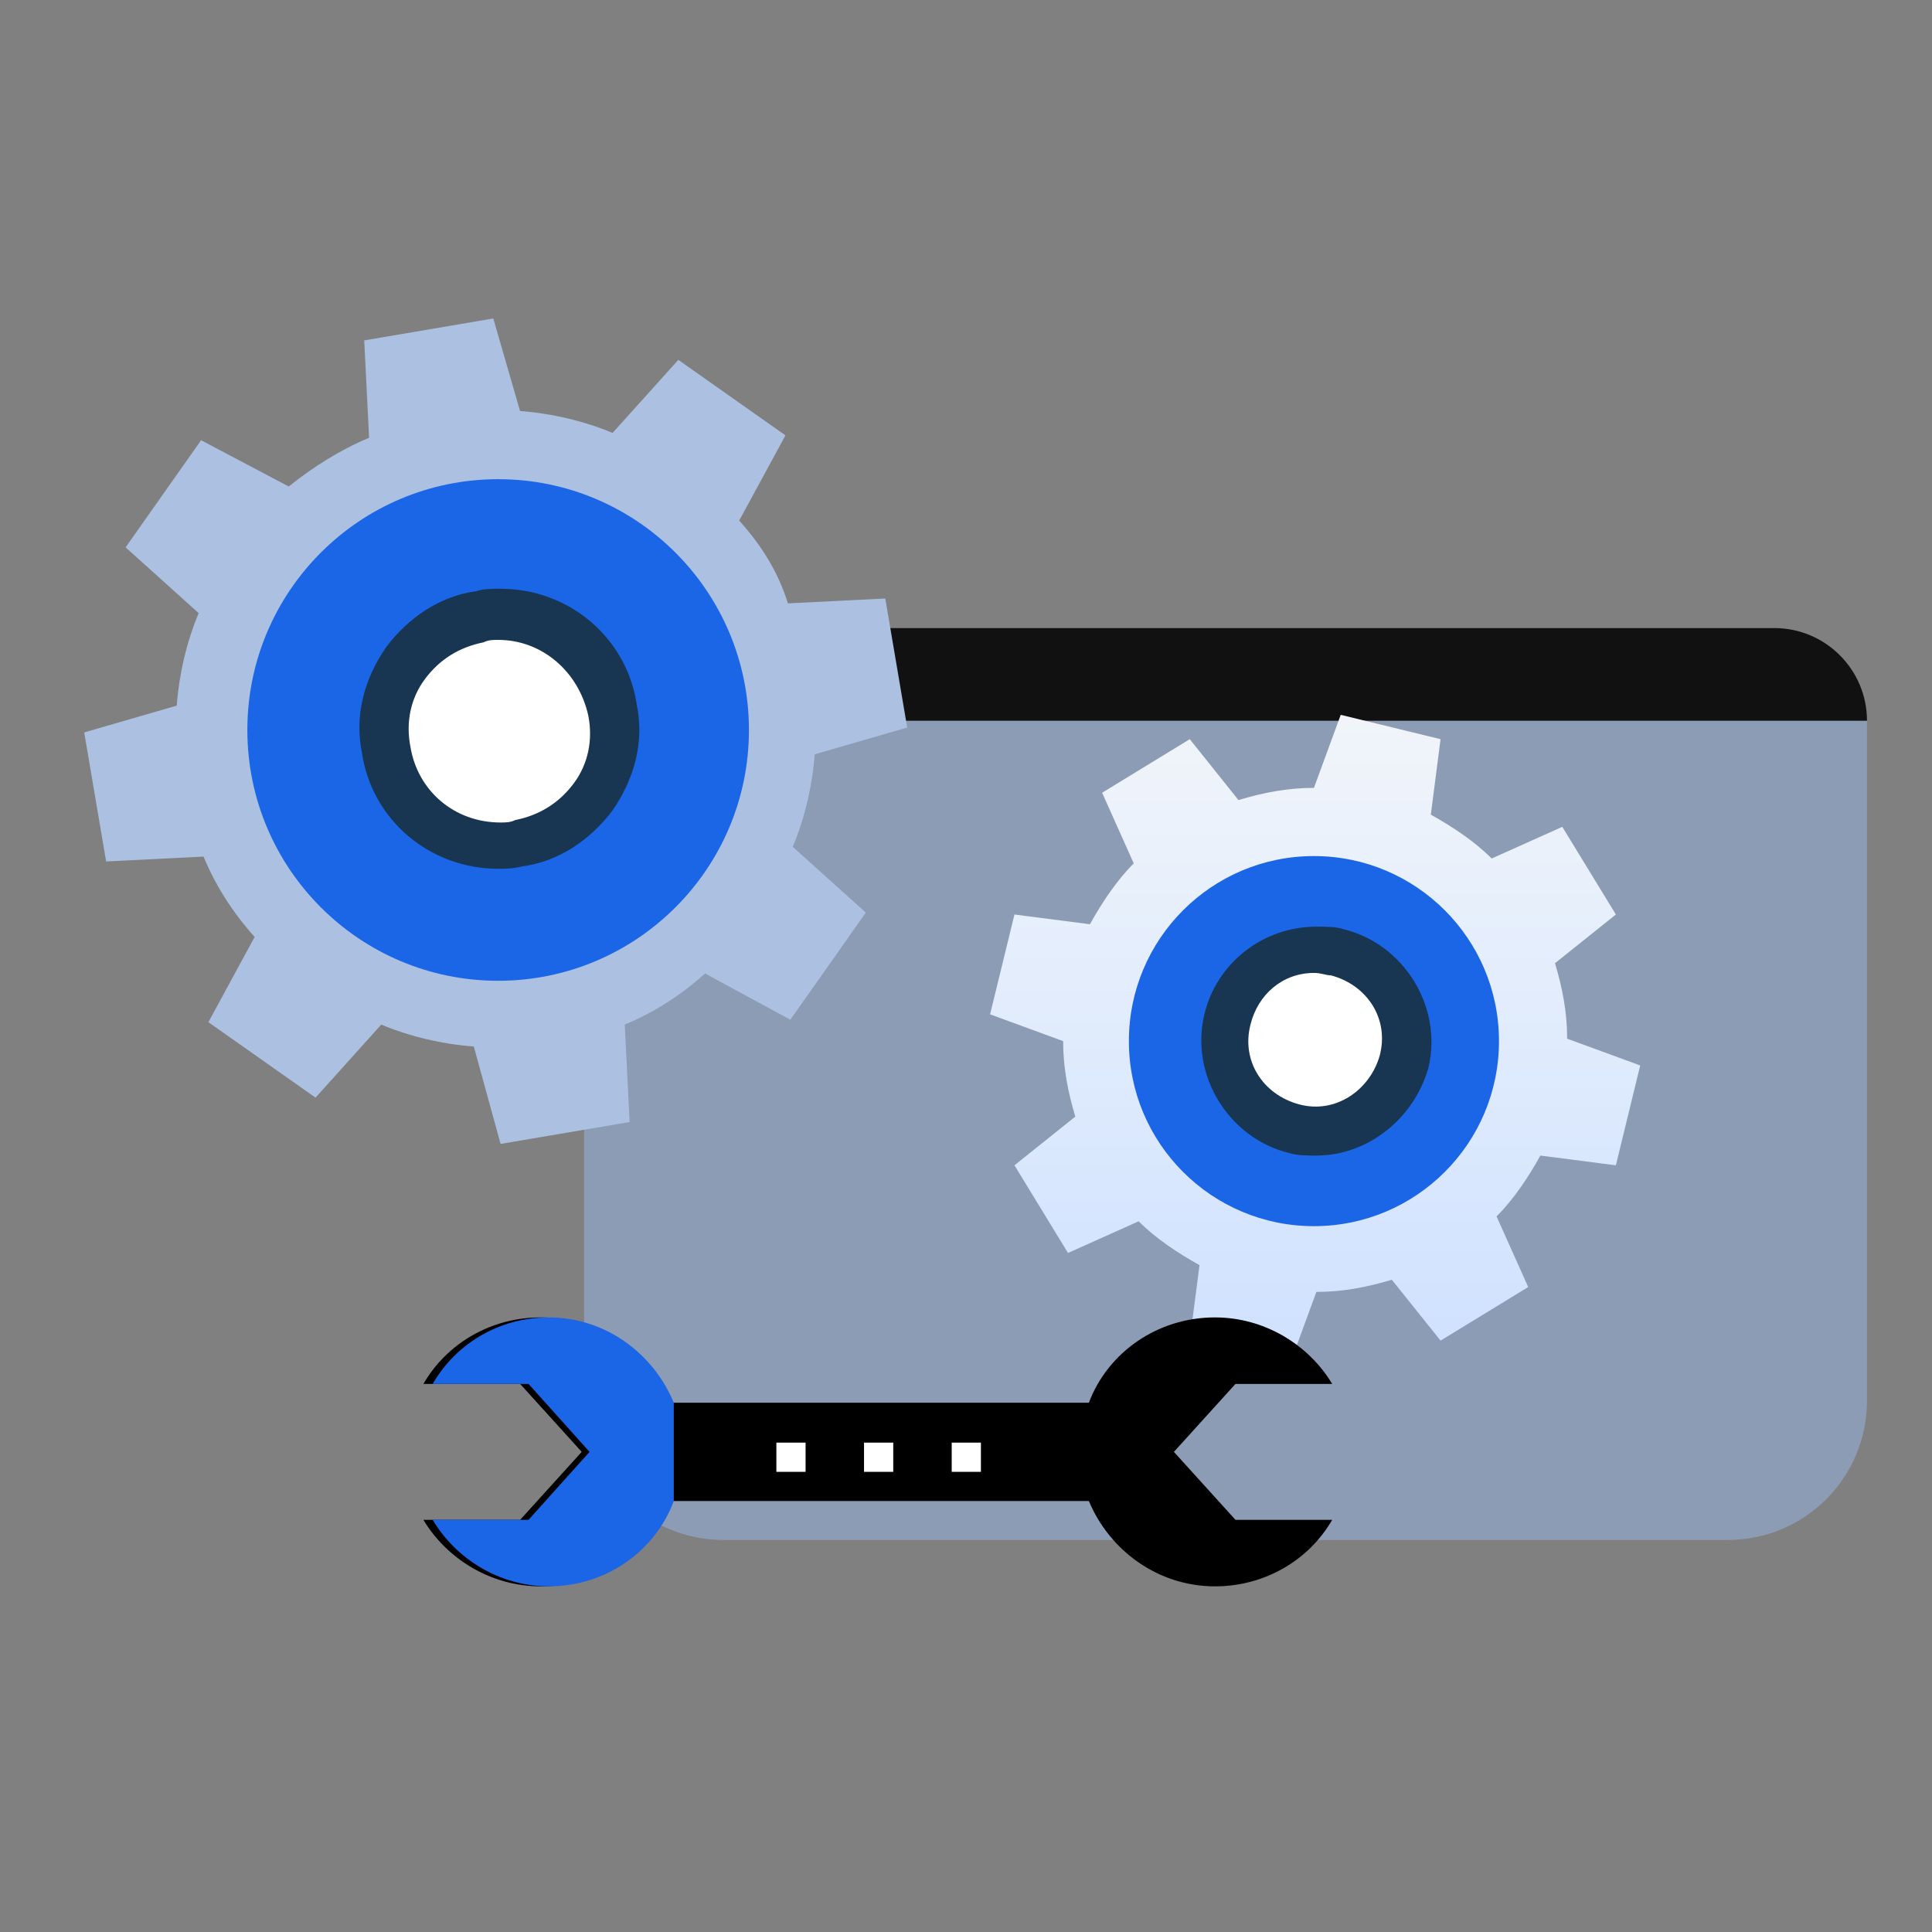 <svg xmlns="http://www.w3.org/2000/svg" width="100" height="100" viewBox="0 0 100 100">
  <rect x="0" y="0" width="100" height="100" fill="#808080" stroke="none"/>
  <defs>
    <linearGradient id="ec-issue-3-a" x1="50%" x2="50%" y1="0%" y2="100%">
      <stop offset="0%" stop-color="#F1F5FA"/>
      <stop offset="100%" stop-color="#CFE1FF"/>
    </linearGradient>
  </defs>
  <g fill="none" fill-rule="evenodd" transform="translate(4 16)">
    <path fill="#111112" d="M31.035,16.509 L87.835,16.509 C90.486,16.509 92.635,18.658 92.635,21.309 L92.635,21.309 L92.635,21.309 L26.235,21.309 C26.235,18.658 28.384,16.509 31.035,16.509 Z"/>
    <path fill="#95AFD9" d="M26.235,21.309 L92.635,21.309 L92.635,56.509 C92.635,60.485 89.411,63.709 85.435,63.709 L33.435,63.709 C29.459,63.709 26.235,60.485 26.235,56.509 L26.235,21.309 L26.235,21.309 Z" opacity=".589"/>
    <path fill="#ACC0E1" d="M21.91,43.209 L28.589,42.075 L28.337,37.033 C29.85,36.403 31.236,35.521 32.496,34.387 L36.907,36.781 L40.814,31.236 L37.033,27.833 C37.663,26.321 38.042,24.682 38.168,23.044 L42.957,21.657 L41.822,14.978 L36.781,15.23 C36.277,13.591 35.395,12.205 34.26,10.945 L36.655,6.534 L31.11,2.627 L27.707,6.408 C26.195,5.778 24.556,5.4 22.918,5.274 L21.532,0.484 L14.852,1.619 L15.104,6.66 C13.592,7.29 12.205,8.172 10.945,9.181 L6.408,6.786 L2.501,12.331 L6.282,15.734 C5.652,17.246 5.274,18.885 5.148,20.523 L0.359,21.91 L1.493,28.589 L6.534,28.337 C7.164,29.85 8.046,31.236 9.181,32.496 L6.786,36.907 L12.332,40.814 L15.734,37.033 C17.247,37.663 18.885,38.042 20.524,38.168 L21.91,43.209 Z"/>
    <path d="M24.31,50.869 C23.805,50.869 23.301,50.491 23.049,49.987 L21.789,45.954 C20.655,45.828 19.394,45.576 18.26,45.198 L15.488,48.348 C15.109,48.853 14.353,48.853 13.849,48.475 L8.43,44.442 C7.926,44.064 7.8,43.433 8.052,42.803 L10.068,39.148 C9.312,38.266 8.682,37.258 8.178,36.124 L4.019,36.376 C3.389,36.376 2.884,35.997 2.758,35.367 L1.624,28.688 C1.498,28.057 1.876,27.427 2.506,27.301 L6.539,26.041 C6.539,24.78 6.791,23.646 7.169,22.512 L4.019,19.74 C3.515,19.361 3.515,18.605 3.893,18.101 L7.8,12.556 C8.178,12.052 8.808,11.926 9.438,12.178 L13.093,14.194 C13.975,13.438 14.983,12.808 16.118,12.304 L15.992,8.019 C15.992,7.389 16.37,6.884 17,6.758 L23.68,5.624 C24.31,5.498 24.94,5.876 25.066,6.506 L26.326,10.539 C27.46,10.665 28.721,10.917 29.855,11.296 L32.628,8.145 C33.006,7.641 33.762,7.641 34.266,8.019 L39.811,11.926 C40.316,12.304 40.441,12.934 40.189,13.564 L38.173,17.219 C38.929,18.101 39.559,19.235 40.063,20.244 L44.222,19.992 C44.852,19.992 45.357,20.37 45.483,21 L46.617,27.68 C46.743,28.31 46.365,28.94 45.735,29.066 L41.702,30.326 C41.576,31.461 41.324,32.721 40.946,33.855 L44.096,36.628 C44.6,37.006 44.6,37.762 44.222,38.266 L40.316,43.812 C39.937,44.316 39.307,44.442 38.677,44.19 L35.022,42.173 C34.14,42.929 33.132,43.559 31.997,44.063 L32.249,48.222 C32.249,48.852 31.871,49.357 31.241,49.483 L24.561,50.617 C24.436,50.869 24.436,50.869 24.31,50.869 Z M18.134,42.425 C18.26,42.425 18.386,42.425 18.638,42.551 C20.025,43.055 21.537,43.433 23.049,43.559 C23.553,43.559 24.058,43.937 24.184,44.442 L25.318,48.223 L29.855,47.466 L29.603,43.56 C29.603,43.055 29.855,42.551 30.359,42.299 C31.745,41.669 33.006,40.913 34.266,39.905 C34.644,39.527 35.274,39.527 35.652,39.779 L39.055,41.669 L41.702,38.014 L38.677,35.115 C38.299,34.737 38.173,34.233 38.299,33.729 C38.803,32.343 39.181,30.83 39.307,29.318 C39.307,28.814 39.685,28.31 40.19,28.184 L43.971,27.049 L43.214,22.512 L39.308,22.764 C38.803,22.764 38.299,22.512 38.047,22.008 C37.417,20.622 36.661,19.361 35.653,18.101 C35.275,17.723 35.275,17.093 35.527,16.715 L37.417,13.312 L33.762,10.665 L31.115,13.564 C30.737,13.942 30.233,14.068 29.729,13.942 C28.343,13.438 26.83,13.06 25.318,12.934 C24.814,12.934 24.31,12.556 24.184,12.052 L23.049,8.271 L18.512,9.027 L18.764,12.934 C18.764,13.438 18.512,13.942 18.008,14.194 C16.622,14.824 15.361,15.58 14.101,16.588 C13.723,16.967 13.093,16.967 12.715,16.715 L9.186,14.824 L6.665,18.605 L9.564,21.252 C9.942,21.63 10.068,22.134 9.942,22.638 C9.438,24.025 9.06,25.537 8.934,27.049 C8.934,27.554 8.556,28.058 8.052,28.184 L4.271,29.318 L4.901,33.729 L8.808,33.477 C9.312,33.477 9.816,33.729 10.068,34.233 C10.698,35.62 11.454,36.88 12.462,38.14 C12.84,38.518 12.84,39.148 12.588,39.526 L10.698,42.929 L14.353,45.576 L17,42.677 C17.378,42.551 17.756,42.425 18.134,42.425 Z"/>
    <circle cx="21.784" cy="21.784" r="12.981" fill="#1A66E6" fill-rule="nonzero"/>
    <circle cx="21.784" cy="21.784" r="5.924" fill="#FFF" fill-rule="nonzero"/>
    <path fill="#183651" fill-rule="nonzero" d="M21.784,28.967 C18.255,28.967 15.23,26.447 14.726,22.918 C14.348,21.028 14.852,19.137 15.986,17.499 C17.12,15.986 18.759,14.852 20.649,14.6 C21.027,14.474 21.405,14.474 21.91,14.474 C25.438,14.474 28.463,16.994 28.967,20.523 C29.345,22.414 28.841,24.304 27.707,25.943 C26.573,27.455 24.934,28.589 23.044,28.841 C22.54,28.967 22.162,28.967 21.784,28.967 Z M21.784,17.12 C21.532,17.12 21.279,17.12 21.027,17.247 C19.767,17.499 18.759,18.129 18.003,19.137 C17.246,20.145 16.994,21.405 17.246,22.666 C17.624,24.934 19.515,26.573 21.91,26.573 C22.162,26.573 22.414,26.573 22.666,26.447 C23.926,26.195 24.934,25.564 25.691,24.556 C26.447,23.548 26.699,22.288 26.447,21.027 C25.943,18.759 24.052,17.12 21.784,17.12 Z"/>
    <path fill="url(#ec-issue-3-a)" d="M57.582,53.39 L62.749,54.65 L64.135,50.869 C65.522,50.869 66.782,50.617 68.042,50.239 L70.563,53.39 L75.1,50.617 L73.462,46.962 C74.344,46.08 75.1,44.946 75.73,43.812 L79.637,44.316 L80.897,39.148 L77.116,37.762 C77.116,36.376 76.864,35.115 76.486,33.855 L79.637,31.335 L76.864,26.797 L73.209,28.436 C72.327,27.554 71.193,26.797 70.059,26.167 L70.563,22.26 L65.396,21 L64.009,24.781 C62.623,24.781 61.363,25.033 60.102,25.411 L57.582,22.26 L53.045,25.033 L54.683,28.688 C53.801,29.57 53.045,30.704 52.415,31.839 L48.508,31.335 L47.247,36.502 L51.028,37.888 C51.028,39.275 51.28,40.535 51.658,41.795 L48.508,44.316 L51.28,48.853 L54.935,47.214 C55.817,48.097 56.952,48.853 58.086,49.483 L57.582,53.39 Z"/>
    <path d="M62.749,55.91 C62.623,55.91 62.497,55.91 62.497,55.91 L57.33,54.65 C56.7,54.524 56.321,53.894 56.321,53.264 L56.7,50.113 C55.943,49.735 55.313,49.231 54.683,48.6 L51.784,49.861 C51.154,50.113 50.524,49.861 50.146,49.357 L47.373,44.82 C46.995,44.315 47.121,43.559 47.625,43.181 L50.146,41.291 C49.894,40.535 49.768,39.652 49.768,38.77 L46.869,37.636 C46.239,37.51 45.861,36.88 45.987,36.249 L47.247,31.082 C47.373,30.452 48.003,30.074 48.634,30.074 L51.784,30.452 C52.162,29.696 52.667,29.066 53.297,28.436 L52.036,25.537 C51.784,24.907 52.036,24.276 52.54,23.898 L57.078,21.126 C57.582,20.748 58.338,20.874 58.716,21.378 L60.606,23.898 C61.363,23.646 62.245,23.52 63.127,23.52 L64.261,20.622 C64.513,19.992 65.144,19.739 65.774,19.865 L70.941,21.126 C71.571,21.252 71.949,21.882 71.949,22.512 L71.445,25.537 C72.201,25.915 72.831,26.419 73.461,27.049 L76.36,25.789 C76.99,25.537 77.621,25.789 77.999,26.293 L80.771,30.83 C81.149,31.334 81.023,32.091 80.519,32.469 L77.999,34.359 C78.251,35.241 78.377,35.997 78.377,36.88 L81.276,38.014 C81.906,38.266 82.158,38.896 82.032,39.526 L80.771,44.693 C80.645,45.324 80.015,45.702 79.385,45.702 L76.234,45.324 C75.856,46.08 75.352,46.71 74.722,47.34 L75.982,50.239 C76.234,50.869 75.982,51.499 75.478,51.877 L70.941,54.65 C70.437,55.028 69.681,54.902 69.303,54.398 L67.412,51.877 C66.656,52.129 65.774,52.255 64.892,52.255 L63.883,55.154 C63.757,55.532 63.253,55.91 62.749,55.91 Z M58.968,52.381 L61.993,53.138 L63.001,50.491 C63.127,49.987 63.631,49.735 64.136,49.735 C65.27,49.735 66.53,49.609 67.664,49.231 C68.168,49.104 68.673,49.231 69.051,49.609 L70.815,51.877 L73.462,50.239 L72.202,47.592 C71.95,47.088 72.076,46.584 72.454,46.206 C73.336,45.323 73.966,44.441 74.47,43.433 C74.722,42.929 75.226,42.677 75.73,42.803 L78.629,43.181 L79.385,40.156 L76.739,39.148 C76.234,39.022 75.982,38.518 75.982,38.014 C75.982,36.879 75.856,35.619 75.478,34.485 C75.352,33.981 75.478,33.476 75.856,33.098 L78.125,31.334 L76.486,28.687 L73.84,29.821 C73.336,30.073 72.831,29.948 72.453,29.569 C71.571,28.687 70.689,28.057 69.555,27.553 C69.05,27.301 68.798,26.797 68.924,26.293 L69.303,23.394 L66.278,22.638 L65.144,25.158 C65.017,25.663 64.513,25.915 64.009,25.915 C62.875,25.915 61.615,26.041 60.48,26.419 C59.976,26.545 59.472,26.419 59.094,26.041 L57.33,23.772 L54.683,25.411 L55.817,28.057 C56.069,28.561 55.943,29.066 55.565,29.444 C54.683,30.326 54.053,31.208 53.549,32.342 C53.297,32.847 52.792,33.099 52.288,32.972 L49.39,32.594 L48.76,35.745 L51.406,36.753 C51.91,36.88 52.162,37.384 52.162,37.888 C52.162,39.022 52.288,40.282 52.667,41.416 C52.793,41.921 52.667,42.425 52.288,42.803 L50.02,44.567 L51.658,47.214 L54.305,46.08 C54.809,45.828 55.313,45.954 55.692,46.332 C56.574,47.214 57.456,47.844 58.59,48.348 C59.094,48.6 59.346,49.104 59.22,49.609 L58.968,52.381 Z"/>
    <circle cx="64.009" cy="37.888" r="9.578" fill="#1A66E6" fill-rule="nonzero"/>
    <circle cx="64.009" cy="37.888" r="4.663" fill="#FFF" fill-rule="nonzero"/>
    <path fill="#183651" fill-rule="nonzero" d="M64.135,43.811 C63.631,43.811 63.127,43.811 62.749,43.685 C59.598,42.929 57.582,39.652 58.338,36.502 C58.968,33.855 61.363,31.964 64.135,31.964 C64.64,31.964 65.144,31.964 65.522,32.091 C68.672,32.847 70.689,36.124 69.933,39.274 C69.177,41.921 66.782,43.811 64.135,43.811 Z M64.009,34.359 C62.371,34.359 61.111,35.493 60.732,37.006 C60.228,38.896 61.363,40.661 63.253,41.165 C65.144,41.669 66.908,40.409 67.412,38.644 C67.916,36.754 66.782,34.989 64.892,34.485 C64.64,34.485 64.387,34.359 64.009,34.359 Z"/>
    <g fill-rule="nonzero" transform="translate(17.435 51.709)">
      <path fill="#000" d="M42.512,10.957 L39.326,7.44 L42.512,3.923 L47.52,3.923 C46.306,1.902 44.03,0.48 41.45,0.48 C38.491,0.48 35.912,2.276 34.925,4.895 L13.075,4.895 C12.012,2.351 9.509,0.48 6.55,0.48 C3.97,0.48 1.694,1.827 0.48,3.923 L5.488,3.923 L8.674,7.44 L5.488,10.957 L0.48,10.957 C1.694,12.978 3.97,14.4 6.55,14.4 C9.509,14.4 12.088,12.604 13.075,9.985 L34.925,9.985 C35.988,12.529 38.491,14.4 41.45,14.4 C44.03,14.4 46.306,13.053 47.52,10.957 L42.512,10.957 Z"/>
      <path d="M41.635,15.36 C38.61,15.36 35.887,13.628 34.602,10.918 L13.803,10.918 C12.517,13.628 9.794,15.36 6.769,15.36 C4.046,15.36 1.475,13.929 0.113,11.595 C-0.038,11.369 -0.038,11.068 0.113,10.842 C0.265,10.616 0.492,10.466 0.794,10.466 L5.483,10.466 L7.979,7.68 L5.483,4.894 L0.794,4.894 C0.492,4.894 0.265,4.744 0.113,4.518 C-0.038,4.292 -0.038,3.991 0.113,3.765 C1.475,1.431 4.046,0 6.769,0 C9.794,0 12.517,1.732 13.803,4.442 L34.602,4.442 C35.887,1.732 38.61,0 41.635,0 C44.282,0 46.854,1.431 48.215,3.689 C48.367,3.84 48.442,3.991 48.442,4.216 C48.442,4.668 48.14,4.969 47.686,4.969 L47.686,4.969 L42.997,4.969 L40.501,7.605 L42.997,10.391 L47.686,10.391 C47.988,10.391 48.215,10.541 48.367,10.767 C48.518,10.993 48.518,11.294 48.367,11.52 C46.93,13.929 44.358,15.36 41.635,15.36 Z M13.349,9.412 L35.131,9.412 C35.434,9.412 35.736,9.638 35.812,9.864 C36.795,12.273 39.064,13.779 41.635,13.779 C43.375,13.779 44.963,13.101 46.173,11.821 L42.694,11.821 C42.467,11.821 42.24,11.746 42.165,11.595 L38.988,8.132 C38.761,7.831 38.761,7.454 38.988,7.153 L42.165,3.614 C42.316,3.464 42.543,3.388 42.694,3.388 L46.173,3.388 C45.039,2.184 43.375,1.431 41.635,1.431 C39.064,1.431 36.795,3.012 35.812,5.346 C35.661,5.647 35.434,5.798 35.131,5.798 L13.349,5.798 C13.046,5.798 12.744,5.572 12.668,5.346 C11.685,2.936 9.416,1.431 6.845,1.431 C5.105,1.431 3.517,2.108 2.307,3.388 L5.786,3.388 C6.013,3.388 6.24,3.464 6.315,3.614 L9.492,7.153 C9.719,7.454 9.719,7.831 9.492,8.132 L6.315,11.671 C6.164,11.821 5.937,11.896 5.786,11.896 L2.307,11.896 C3.441,13.101 5.105,13.854 6.845,13.854 C9.416,13.854 11.685,12.273 12.668,9.939 C12.744,9.638 13.046,9.412 13.349,9.412 Z"/>
      <path fill="#1A66E6" d="M13.44,4.895 C12.387,2.351 9.906,0.48 6.974,0.48 C4.418,0.48 2.163,1.827 0.96,3.923 L5.922,3.923 L9.08,7.44 L5.922,10.957 L0.96,10.957 C2.163,12.978 4.418,14.4 6.974,14.4 C9.906,14.4 12.463,12.604 13.44,9.985"/>
      <path d="M6.732,15.36 C4.054,15.36 1.525,13.929 0.186,11.595 C0.037,11.369 0.037,11.068 0.186,10.842 C0.335,10.616 0.558,10.466 0.855,10.466 L5.467,10.466 L7.922,7.68 L5.467,4.894 L0.781,4.894 C0.483,4.894 0.26,4.744 0.112,4.518 C-0.037,4.292 -0.037,3.991 0.112,3.765 C1.451,1.431 3.98,0 6.658,0 C9.782,0 12.609,1.882 13.725,4.894 C13.873,5.271 13.725,5.722 13.278,5.873 C12.906,6.023 12.46,5.873 12.311,5.421 C11.493,2.936 9.261,1.431 6.732,1.431 C5.021,1.431 3.459,2.108 2.269,3.388 L5.691,3.388 C5.914,3.388 6.137,3.464 6.211,3.614 L9.336,7.153 C9.559,7.454 9.559,7.831 9.336,8.132 L6.211,11.671 C6.063,11.821 5.839,11.896 5.691,11.896 L2.269,11.896 C3.385,13.101 5.021,13.854 6.732,13.854 C9.261,13.854 11.493,12.273 12.46,9.939 C12.609,9.562 13.055,9.336 13.427,9.487 C13.799,9.638 14.022,10.089 13.873,10.466 C12.609,13.402 9.856,15.36 6.732,15.36 Z"/>
      <g transform="translate(18.72)">
        <path d="M22.716,15.506 C19.54,15.506 16.667,13.615 15.532,10.59 C15.381,10.212 15.532,9.759 15.986,9.607 C16.364,9.456 16.818,9.607 16.969,10.061 C17.952,12.481 20.221,13.993 22.792,13.993 C24.531,13.993 26.119,13.313 27.329,12.027 L23.85,12.027 C23.623,12.027 23.397,11.952 23.321,11.8 L20.069,8.246 C19.842,7.944 19.842,7.566 20.069,7.263 L23.245,3.709 C23.396,3.558 23.623,3.482 23.775,3.482 L27.253,3.482 C26.119,2.272 24.455,1.516 22.716,1.516 C20.145,1.516 17.876,3.104 16.893,5.448 C16.742,5.826 16.288,6.053 15.91,5.902 C15.532,5.675 15.381,5.297 15.532,4.919 C16.742,1.97 19.54,0.004 22.716,0.004 C25.438,0.004 28.009,1.44 29.37,3.785 C29.522,4.012 29.522,4.314 29.37,4.541 C29.219,4.768 28.992,4.919 28.69,4.919 L24.002,4.919 L21.582,7.717 L24.077,10.515 L28.766,10.515 C29.068,10.515 29.295,10.666 29.446,10.893 C29.597,11.12 29.597,11.422 29.446,11.649 C28.009,14.069 25.438,15.506 22.716,15.506 Z"/>
        <rect width="1.512" height="1.512" x=".03" y="6.961" fill="#FFF"/>
        <rect width="1.512" height="1.512" x="4.567" y="6.961" fill="#FFF"/>
        <rect width="1.512" height="1.512" x="9.105" y="6.961" fill="#FFF"/>
      </g>
    </g>
  </g>
</svg>
